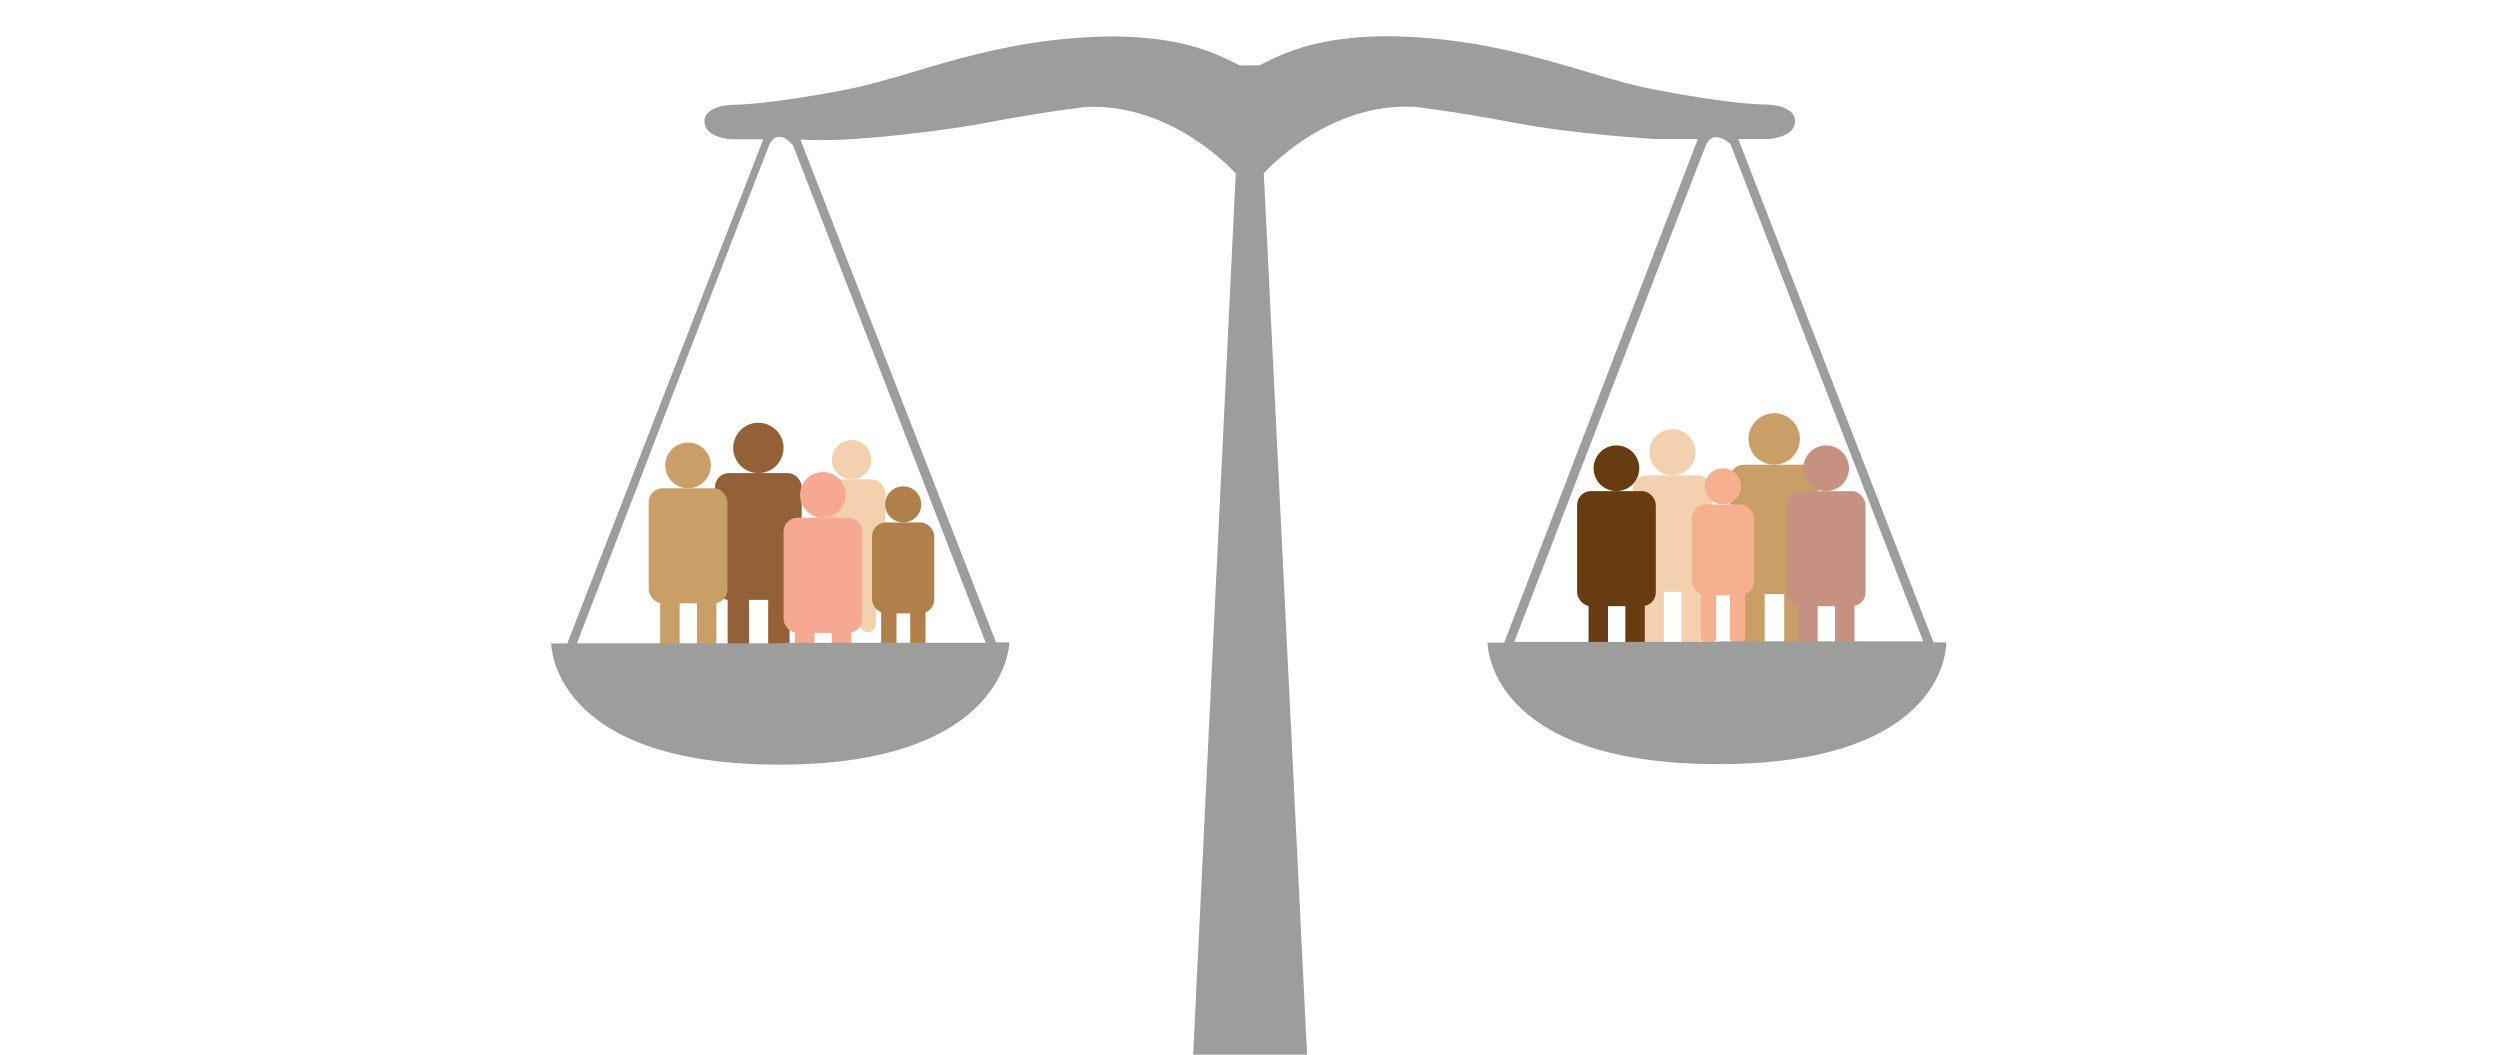 <svg id="Ebene_1" data-name="Ebene 1" xmlns="http://www.w3.org/2000/svg" viewBox="0 0 1280 540"><defs><style>.cls-1{fill:#f6af8f}.cls-1,.cls-2,.cls-3,.cls-4,.cls-6,.cls-7,.cls-8,.cls-9{stroke-width:0}.cls-2{fill:#683c11}.cls-3{fill:#ca9e67}.cls-4{fill:#f3d0ae}.cls-6{fill:#b17f4a}.cls-7{fill:#c79182}.cls-8{fill:#f5a992}.cls-9{fill:#936037}</style></defs><circle class="cls-3" cx="908.39" cy="224.73" r="13.16"/><rect class="cls-3" x="885.72" y="237.9" width="45.33" height="66.3" rx="7.09" ry="7.09"/><path class="cls-3" d="M892.32 334.67c0 3.09 2.51 5.6 5.6 5.6s5.6-2.51 5.6-5.6v-30c0-3.09-2.51-5.6-5.6-5.6s-5.6 2.51-5.6 5.6v30ZM913.5 334.67c0 3.09 2.51 5.6 5.6 5.6s5.6-2.51 5.6-5.6v-30c0-3.09-2.51-5.6-5.6-5.6s-5.6 2.51-5.6 5.6v30Z"/><circle class="cls-4" cx="436" cy="235.37" r="10.06"/><rect class="cls-4" x="418.67" y="245.43" width="34.65" height="50.68" rx="7.09" ry="7.09"/><path class="cls-6" d="M423.72 319.4c0 2.36 1.92 4.28 4.28 4.28s4.28-1.92 4.28-4.28v-22.93c0-2.36-1.92-4.28-4.28-4.28s-4.28 1.92-4.28 4.28v22.93Z"/><path class="cls-4" d="M439.91 319.4c0 2.36 1.92 4.28 4.28 4.28s4.28-1.92 4.28-4.28v-22.93c0-2.36-1.92-4.28-4.28-4.28s-4.28 1.92-4.28 4.28v22.93Z"/><circle class="cls-9" cx="388.29" cy="229.34" r="12.89"/><rect class="cls-9" x="366.09" y="242.22" width="44.39" height="64.92" rx="7.09" ry="7.09"/><path class="cls-9" d="M372.55 336.98c0 3.03 2.45 5.48 5.48 5.48s5.48-2.45 5.48-5.48v-29.37c0-3.03-2.45-5.48-5.48-5.48s-5.48 2.45-5.48 5.48v29.37ZM393.3 336.98c0 3.03 2.45 5.48 5.48 5.48s5.48-2.45 5.48-5.48v-29.37c0-3.03-2.45-5.48-5.48-5.48s-5.48 2.45-5.48 5.48v29.37Z"/><circle class="cls-3" cx="352.29" cy="238.28" r="11.7"/><rect class="cls-3" x="332.14" y="249.98" width="40.31" height="58.94" rx="7.09" ry="7.09"/><path class="cls-3" d="M338.01 336.02a4.98 4.98 0 0 0 9.96 0v-26.67a4.98 4.98 0 0 0-9.96 0v26.67ZM356.84 336.02a4.98 4.98 0 0 0 9.96 0v-26.67a4.98 4.98 0 0 0-9.96 0v26.67Z"/><circle class="cls-8" cx="421.33" cy="253.37" r="11.7"/><rect class="cls-8" x="401.17" y="265.08" width="40.31" height="58.94" rx="7.09" ry="7.09"/><path class="cls-8" d="M407.04 351.11a4.98 4.98 0 0 0 9.96 0v-26.67a4.98 4.98 0 0 0-9.96 0v26.67ZM425.88 351.11a4.98 4.98 0 0 0 9.96 0v-26.67a4.98 4.98 0 0 0-9.96 0v26.67Z"/><circle class="cls-6" cx="462.43" cy="258.24" r="9.25"/><rect class="cls-6" x="446.51" y="267.49" width="31.85" height="46.58" rx="7.09" ry="7.09"/><path class="cls-6" d="M451.14 335.48a3.93 3.93 0 0 0 7.86 0V314.4a3.93 3.93 0 0 0-7.86 0v21.08ZM466.03 335.48a3.93 3.93 0 0 0 7.86 0V314.4a3.93 3.93 0 0 0-7.86 0v21.08Z"/><circle class="cls-4" cx="856.29" cy="231.56" r="11.83"/><rect class="cls-4" x="835.91" y="243.39" width="40.76" height="59.6" rx="7.09" ry="7.09"/><path class="cls-4" d="M841.84 330.39c0 2.78 2.25 5.03 5.03 5.03s5.03-2.25 5.03-5.03v-26.97c0-2.78-2.25-5.03-5.03-5.03s-5.03 2.25-5.03 5.03v26.97ZM860.89 330.39c0 2.78 2.25 5.03 5.03 5.03s5.03-2.25 5.03-5.03v-26.97c0-2.78-2.25-5.03-5.03-5.03s-5.03 2.25-5.03 5.03v26.97Z"/><circle class="cls-2" cx="827.62" cy="239.75" r="11.7"/><rect class="cls-2" x="807.47" y="251.45" width="40.31" height="58.94" rx="7.09" ry="7.09"/><path class="cls-2" d="M813.34 337.49a4.98 4.98 0 0 0 9.96 0v-26.67a4.98 4.98 0 0 0-9.96 0v26.67ZM832.17 337.49a4.98 4.98 0 0 0 9.96 0v-26.67a4.98 4.98 0 0 0-9.96 0v26.67Z"/><circle class="cls-1" cx="882.12" cy="248.99" r="9.25"/><rect class="cls-1" x="866.19" y="258.24" width="31.85" height="46.58" rx="7.09" ry="7.09"/><path class="cls-1" d="M870.83 326.24a3.93 3.93 0 0 0 7.86 0v-21.08a3.93 3.93 0 0 0-7.86 0v21.08ZM885.72 326.24a3.93 3.93 0 0 0 7.86 0v-21.08a3.93 3.93 0 0 0-7.86 0v21.08Z"/><circle class="cls-7" cx="934.99" cy="239.75" r="11.7"/><rect class="cls-7" x="914.84" y="251.45" width="40.31" height="58.94" rx="7.09" ry="7.09"/><path class="cls-7" d="M920.7 337.49a4.98 4.98 0 0 0 9.96 0v-26.67a4.98 4.98 0 0 0-9.96 0v26.67ZM939.54 337.49a4.98 4.98 0 0 0 9.96 0v-26.67a4.98 4.98 0 0 0-9.96 0v26.67Z"/><path d="M669.23 540 647.05 88.74s31.87-36.26 76.93-34.07c0 0 20.67 2.34 51.87 8.26 31.2 5.92 71.88 8.27 71.88 8.27h24.88l6.46-1.4 7.96 1.4h18.21s13.82-.64 13.82-9.13-14.55-8.53-14.55-8.53-16.94.25-58.95-7.99c-34.63-6.79-74.25-26.46-135.86-27.03-33.8.45-49.87 7.26-64.84 14.9l-9.97.11c-14.97-7.64-31.05-14.46-64.84-14.9-61.61.57-101.24 20.24-135.86 27.03-42.01 8.24-58.95 7.99-58.95 7.99s-14.55.04-14.55 8.53 13.82 9.13 13.82 9.13h18.46l5.15-1.33 10.06 1.33s10.61.97 26.78 0c21.3-1.28 51.21-4.9 68.94-8.27 31.2-5.92 51.87-8.26 51.87-8.26 45.06-2.2 76.93 34.07 76.93 34.07L610.9 540h58.35ZM391.86 68.58 290.45 329.41h-8.24s-.27 62.09 116.76 62.09 117.86-62.64 117.86-62.64h-6.87L409.41 70.44m460.17 0-99.45 258.61h-8.52s-.55 62.18 118.14 62.18 116.76-62.36 116.76-62.36h-6.59L888.54 67.45M406.1 74.61l98.63 254.52H402.25l-4.67.27h-102.2s94.75-246.18 98.08-254.25c4.67-11.31 12.64-.55 12.64-.55Zm479.96-.76 98.63 254.52H882.21l-4.67.27h-102.2s94.72-246.2 98.08-254.25c3.77-9.04 12.64-.55 12.64-.55Z" style="fill:#9d9d9c;stroke-width:0"/></svg>
